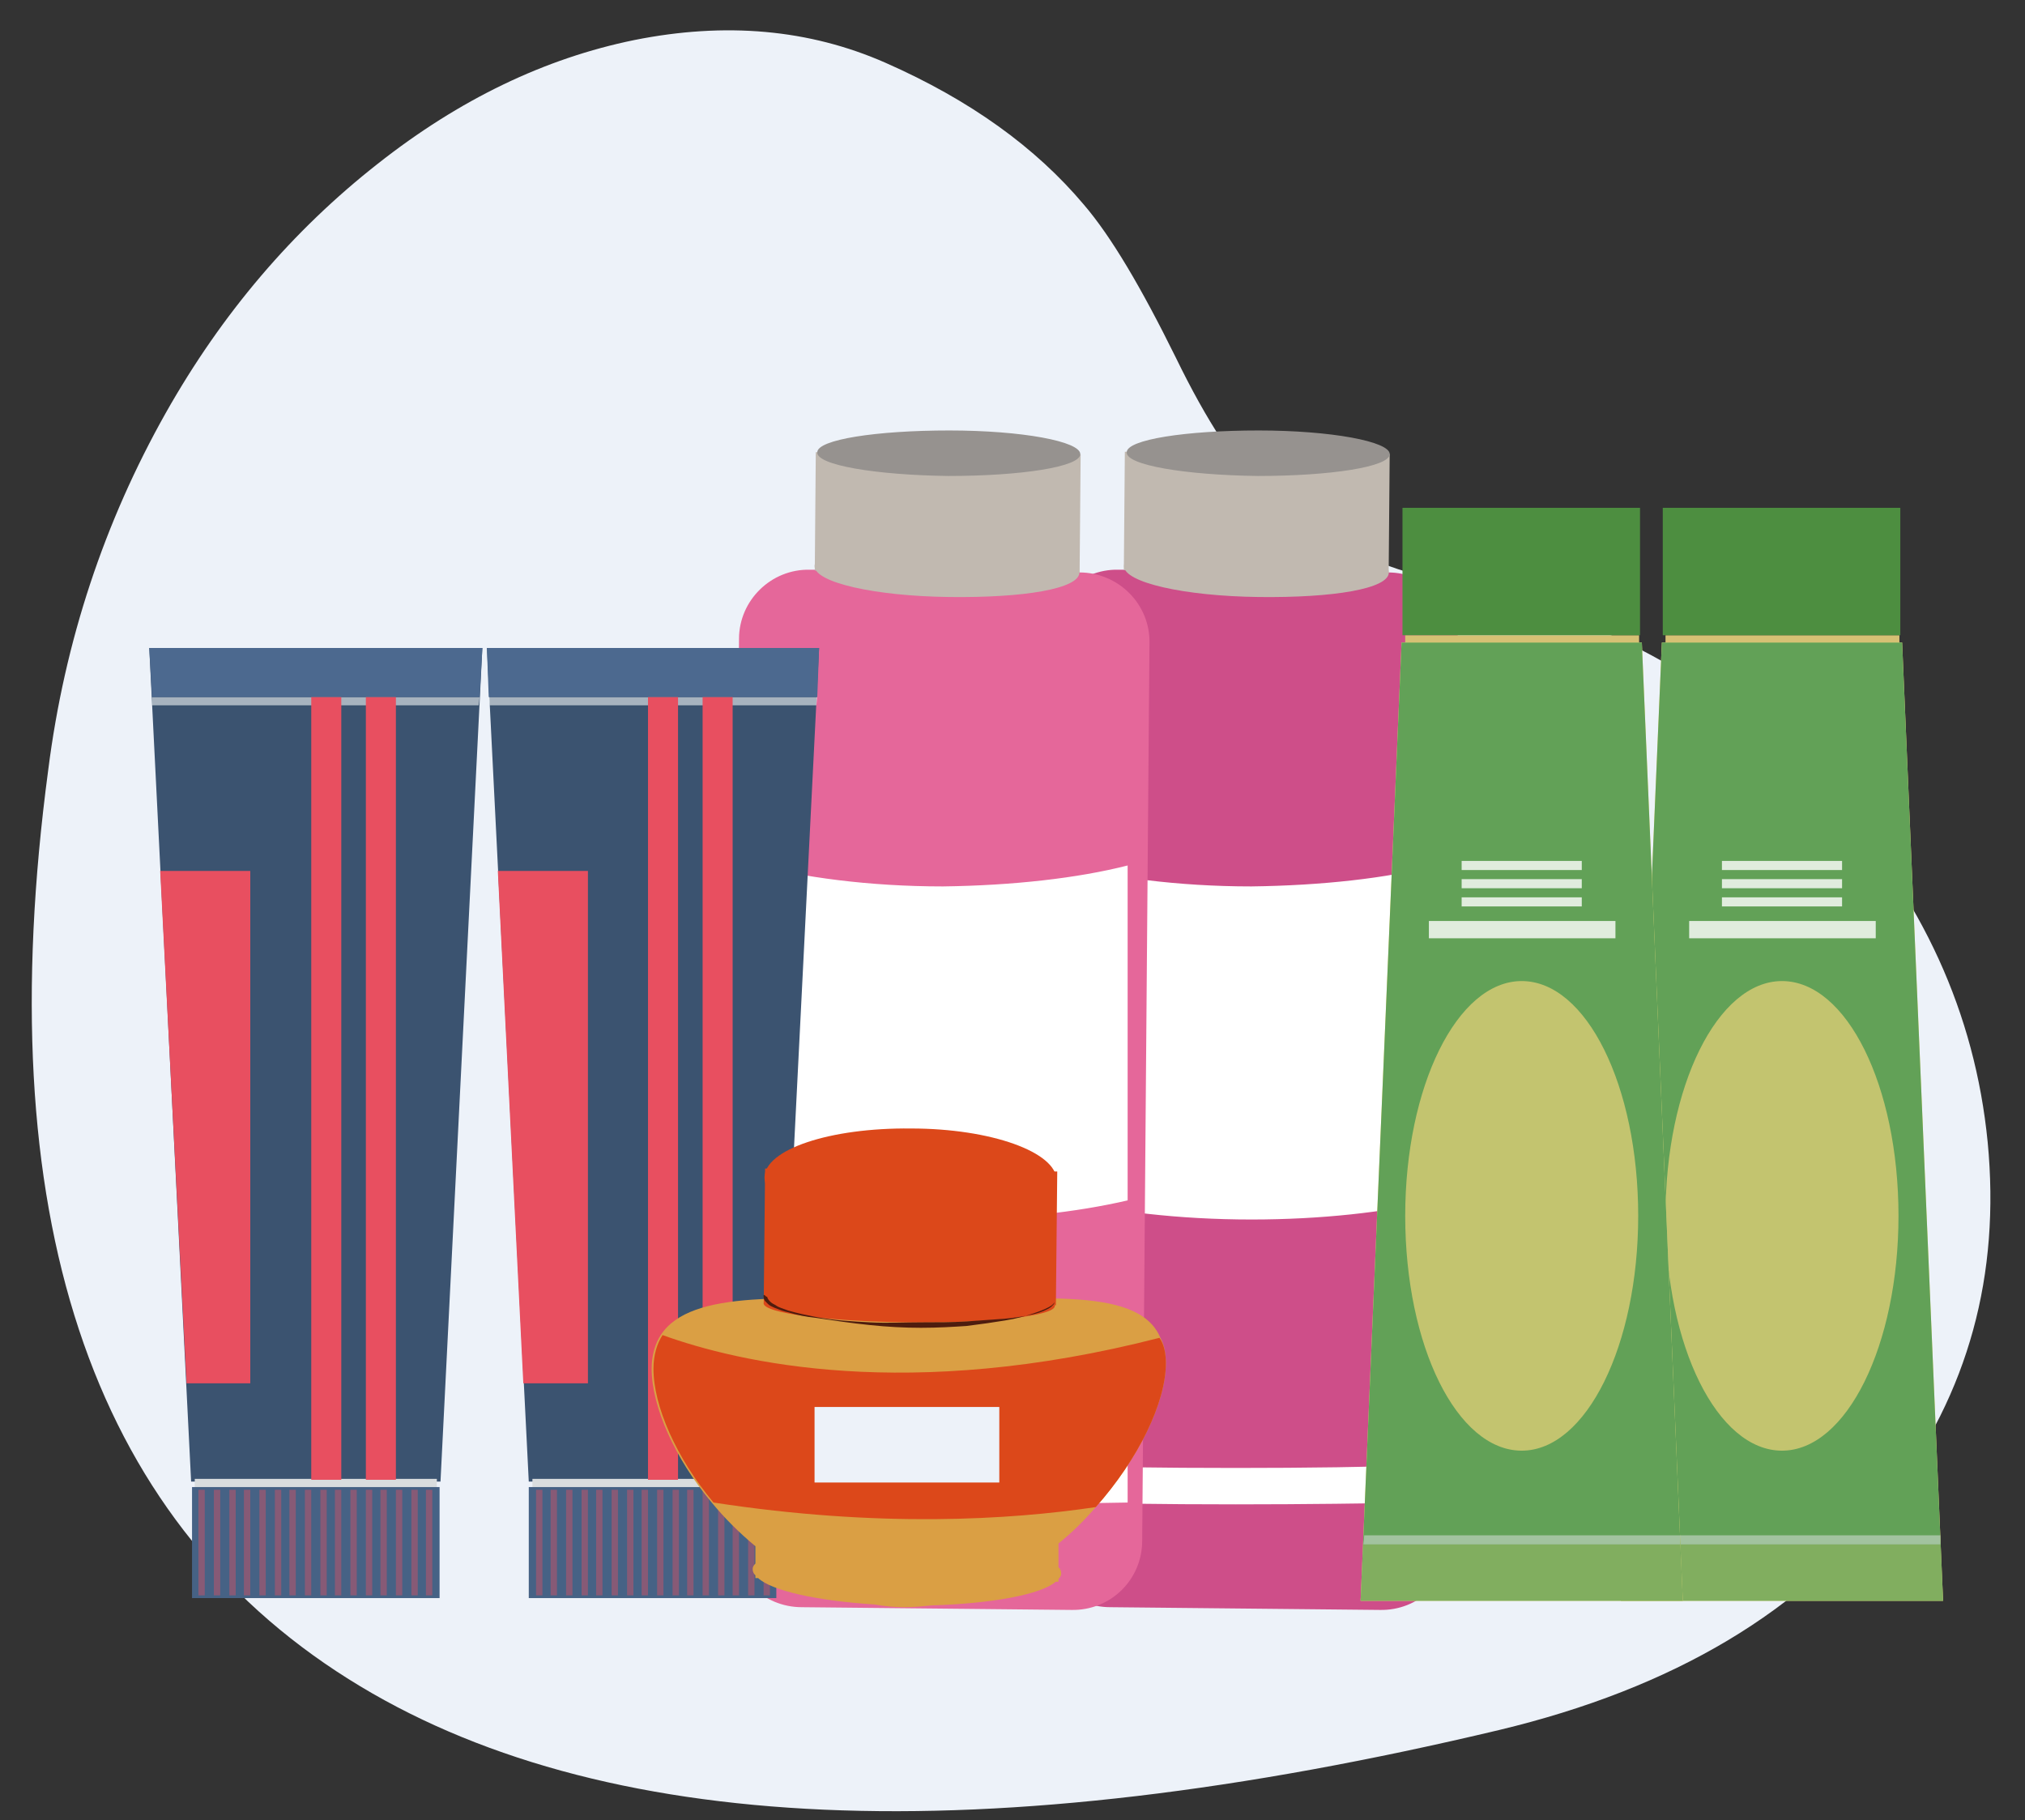 <?xml version="1.0" encoding="utf-8"?>
<!-- Generator: Adobe Illustrator 25.0.0, SVG Export Plug-In . SVG Version: 6.00 Build 0)  -->
<svg version="1.1" id="Слой_1" xmlns="http://www.w3.org/2000/svg" xmlns:xlink="http://www.w3.org/1999/xlink" x="0px" y="0px"
	 viewBox="0 0 222.5 200" style="enable-background:new 0 0 222.5 200;" xml:space="preserve">
<rect x="0" y="0" width="222.5" height="200" fill="#333333" stroke="none"/>
<style type="text/css">
	.st0{fill:#EDF2F9;}
	.st1{fill:#CE4E89;}
	.st2{fill:#C1B9B0;}
	.st3{fill:#96928F;}
	.st4{fill:#FFFFFF;}
	.st5{fill:#E5679A;}
	.st6{fill:#B41D22;}
	.st7{fill:#262262;}
	.st8{opacity:0.5;fill:#C0D8FB;}
	.st9{fill:#AFCDFB;}
	.st10{opacity:0.5;fill:#AFCDFB;}
	.st11{fill:#F99746;}
	.st12{fill:#EF7E29;}
	.st13{fill:#FCECDB;}
	.st14{fill:#F7E0CB;}
	.st15{fill:#EFCBAB;}
	.st16{opacity:0.5;fill:#EFCBAB;}
	.st17{fill:#D8661A;}
	.st18{fill:#2B478B;}
	.st19{fill:#699FF0;}
	.st20{opacity:0.4;fill:#E9F3FE;}
	.st21{opacity:0.5;fill:#FFE2CC;}
	.st22{fill:#E37918;}
	.st23{fill:#DCDFE0;}
	.st24{opacity:0.3;fill:#E37918;}
	.st25{fill:#D1D1D1;}
	.st26{fill:#F5F5F5;}
	.st27{opacity:0.2;}
	.st28{opacity:0.2;fill:#FFFFFF;}
	.st29{fill:#CDD0D1;}
	.st30{fill:#EFF3F4;}
	.st31{fill:#E6EAEB;}
	.st32{opacity:0.7;}
	.st33{fill:#753800;}
	.st34{fill:#D9DDDE;}
	.st35{fill:#E1E5E6;}
	.st36{opacity:0.3;}
	.st37{opacity:0.1;}
	.st38{fill:#B3D18E;}
	.st39{opacity:0.3;fill:#B2C6CA;}
	.st40{fill:#7ECFE2;}
	.st41{fill:#D2D9DB;}
	.st42{fill:#6B3B55;}
	.st43{fill:#CACECF;}
	.st44{fill:#52729B;}
	.st45{opacity:0.2;fill:#CACECF;}
	.st46{fill:url(#SVGID_1_);}
	.st47{fill:#FFC817;}
	.st48{opacity:0.7;fill:#F0EAEC;}
	.st49{fill:#74BF68;}
	.st50{fill:#F2E09E;}
	.st51{fill:#F2C233;}
	.st52{fill:#EC8A04;}
	.st53{fill:#C8CBCC;}
	.st54{fill:#E1EFF2;}
	.st55{fill:#E0E0E0;}
	.st56{opacity:0.4;}
	.st57{fill:#B17D4D;}
	.st58{fill:#9A6342;}
	.st59{fill:#C8D8E4;}
	.st60{fill:#D3B875;}
	.st61{fill:#B78C58;}
	.st62{fill:#F2D08B;}
	.st63{fill:#4C402C;}
	.st64{opacity:0.6;fill:#846B3D;}
	.st65{fill:#846B3D;}
	.st66{fill:#99744B;}
	.st67{opacity:0.8;}
	.st68{fill:#CE5042;}
	.st69{fill:#B68B0B;}
	.st70{opacity:0.2;fill:#B2C6CA;}
	.st71{fill:#E6E6E6;}
	.st72{opacity:0.6;fill:#D1D1D1;}
	.st73{fill:#BF803D;}
	.st74{fill:#BFBFBF;}
	.st75{opacity:0.1;fill:#EB7901;}
	.st76{opacity:0.5;fill:#E6E6E6;}
	.st77{fill:#BDBDBD;}
	.st78{fill:#D47D26;}
	.st79{opacity:0.6;fill:#F7F7F7;}
	.st80{fill:#EB871F;}
	.st81{fill:#DFDFDF;}
	.st82{fill:#D2D5D6;}
	.st83{fill:#FFE6AB;}
	.st84{opacity:0.3;fill:#FFA52B;}
	.st85{fill:#EBEFF0;}
	.st86{fill:#F0F0F0;}
	.st87{fill:#EDEDED;}
	.st88{fill:#D6C174;}
	.st89{fill:#FFE481;}
	.st90{fill:#62A157;}
	.st91{opacity:0.2;fill:#FFE481;}
	.st92{opacity:0.5;fill:#E3E7E8;}
	.st93{opacity:0.7;fill:#EDD479;}
	.st94{opacity:0.8;fill:#FFFFFF;}
	.st95{fill:#4D8E40;}
	.st96{fill:#3B5370;}
	.st97{fill:#466285;}
	.st98{opacity:0.6;fill:#EFF3F4;}
	.st99{opacity:0.4;fill:#E84F60;}
	.st100{fill:#4C698F;}
	.st101{fill:#E84F60;}
	.st102{fill:#DA9F44;}
	.st103{fill:#DC481A;}
	.st104{fill:#4E1C0E;}
</style>
<g>
	<g id="Layer190_0_FILL_1_">
		<path class="st0" d="M160.1,64.3c-9.1-2-16.2-5.3-21.1-10c-3.1-3-6.4-8-9.8-15c-3.8-7.7-7.1-13.3-10.1-16.8
			c-5.3-6.3-12.5-11.5-21.8-15.6c-8.4-3.7-17.6-4.5-27.6-2.5c-9.8,2-19.2,6.5-28.2,13.6c-9.3,7.3-17.1,16.4-23.3,27.4
			c-6.7,11.9-11.1,25-12.9,39.2c-6.5,48.7,4.5,82,33,99.9c27.5,17.3,69.7,19.1,126.4,5.6c19.2-4.6,33.5-13.1,43-25.7
			c8.6-11.4,12.1-24.3,10.7-38.9c-1.4-14.2-7.2-26.8-17.3-38C190.3,75.5,176.6,67.8,160.1,64.3z"/>
	</g>
</g>
<path class="st1" d="M159.4,169.3c0,4.3-3.5,7.7-7.8,7.6l-29.6-0.3c-4.3,0-7.8-3.5-7.7-7.8l0.8-98.6c0-4.2,3.5-7.7,7.8-7.6l29.6,0.3
	c4.3,0,7.8,3.5,7.7,7.8L159.4,169.3z"/>
<path class="st2" d="M152.6,62.9c0,1.8-6.1,2.8-14.3,2.7c-8.2-0.1-14.8-1.6-14.8-3.4c0-1.8,6.6-3.2,14.8-3.2
	C146.5,59.1,152.6,61.1,152.6,62.9z"/>
<rect x="131.6" y="41.7" transform="matrix(8.587731e-03 -1 1 8.587731e-03 80.653 193.881)" class="st2" width="13" height="29.1"/>
<path class="st3" d="M152.7,49.9c0,1.4-6.5,2.4-14.5,2.4c-8-0.1-14.5-1.2-14.4-2.6c0-1.4,6.5-2.4,14.5-2.4
	C146.2,47.3,152.7,48.5,152.7,49.9z"/>
<path class="st4" d="M157.8,95.1v36.8c-5.6,1.3-12.6,2.1-20.3,2.1c-8,0-15.4-0.9-21.1-2.3V94.9c5.6,1.5,13,2.5,21.1,2.5
	C145.3,97.3,152.4,96.5,157.8,95.1z"/>
<path class="st4" d="M156.1,161v4.1c-5.6,0.1-12.6,0.2-20.3,0.2c-8,0-15.4-0.1-21.1-0.3V161c5.6,0.2,13,0.3,21.1,0.3
	C143.6,161.3,150.7,161.2,156.1,161z"/>
<g>
	<path class="st5" d="M125.5,169.3c0,4.3-3.5,7.7-7.8,7.6l-29.6-0.3c-4.3,0-7.8-3.5-7.7-7.8l0.8-98.6c0-4.2,3.5-7.7,7.8-7.6
		l29.6,0.3c4.3,0,7.8,3.5,7.7,7.8L125.5,169.3z"/>
	<path class="st2" d="M118.6,62.9c0,1.8-6.1,2.8-14.3,2.7c-8.2-0.1-14.8-1.6-14.8-3.4c0-1.8,6.6-3.2,14.8-3.2
		C112.5,59.1,118.6,61.1,118.6,62.9z"/>
	
		<rect x="97.6" y="41.7" transform="matrix(8.587731e-03 -1 1 8.587731e-03 46.987 159.925)" class="st2" width="13" height="29.1"/>
	<path class="st3" d="M118.7,49.9c0,1.4-6.5,2.4-14.5,2.4c-8-0.1-14.5-1.2-14.4-2.6c0-1.4,6.5-2.4,14.5-2.4
		C112.3,47.3,118.7,48.5,118.7,49.9z"/>
	<path class="st4" d="M123.9,95.1v36.8c-5.6,1.3-12.6,2.1-20.3,2.1c-8,0-15.4-0.9-21.1-2.3V94.9c5.6,1.5,13,2.5,21.1,2.5
		C111.3,97.3,118.4,96.5,123.9,95.1z"/>
	<path class="st4" d="M123.9,161v4.1c-5.6,0.1-12.6,0.2-20.3,0.2c-8,0-15.4-0.1-21.1-0.3V161c5.6,0.2,13,0.3,21.1,0.3
		C111.3,161.3,118.4,161.2,123.9,161z"/>
</g>
<rect x="183" y="69.8" class="st88" width="25.7" height="1.1"/>
<polygon class="st89" points="182.6,70.6 209,70.6 213.5,175.9 178.1,175.9 "/>
<polygon class="st90" points="182.6,70.6 209,70.6 213.5,175.9 178.1,175.9 "/>
<polygon class="st91" points="213.2,169.7 178.4,169.7 178.1,175.9 213.5,175.9 "/>
<polygon class="st92" points="178.5,168.7 178.4,169.7 213.2,169.7 213.2,168.7 "/>
<path class="st93" d="M183,133.6c0-14.2,5.7-25.8,12.8-25.8c7.1,0,12.8,11.5,12.8,25.8c0,14.2-5.7,25.8-12.8,25.8
	C188.7,159.4,183,147.9,183,133.6z"/>
<rect x="185.6" y="101.2" class="st94" width="20.5" height="1.9"/>
<rect x="189.2" y="98.6" class="st94" width="13.2" height="1"/>
<rect x="189.2" y="96.6" class="st94" width="13.2" height="1"/>
<rect x="189.2" y="94.6" class="st94" width="13.2" height="1"/>
<rect x="182.7" y="55.8" class="st95" width="26.1" height="14"/>
<rect x="154.4" y="69.8" class="st88" width="25.7" height="1.1"/>
<polygon class="st89" points="154,70.6 180.4,70.6 184.9,175.9 149.5,175.9 "/>
<polygon class="st90" points="154,70.6 180.4,70.6 184.9,175.9 149.5,175.9 "/>
<polygon class="st91" points="184.6,169.7 149.8,169.7 149.5,175.9 184.9,175.9 "/>
<polygon class="st92" points="149.9,168.7 149.8,169.7 184.6,169.7 184.6,168.7 "/>
<path class="st93" d="M154.4,133.6c0-14.2,5.7-25.8,12.8-25.8c7.1,0,12.8,11.5,12.8,25.8c0,14.2-5.7,25.8-12.8,25.8
	C160.1,159.4,154.4,147.9,154.4,133.6z"/>
<rect x="157" y="101.2" class="st94" width="20.5" height="1.9"/>
<rect x="160.6" y="98.6" class="st94" width="13.2" height="1"/>
<rect x="160.6" y="96.6" class="st94" width="13.2" height="1"/>
<rect x="160.6" y="94.6" class="st94" width="13.2" height="1"/>
<rect x="154.1" y="55.8" class="st95" width="26.1" height="14"/>
<g>
	<polygon class="st96" points="21,162.8 48.4,162.8 53,71.2 16.4,71.2 	"/>
	<rect x="21.4" y="162.5" class="st34" width="26.6" height="0.9"/>
	<rect x="21.1" y="163.4" class="st97" width="27.2" height="12.2"/>
	<polygon class="st98" points="16.7,77.5 16.7,76.6 52.7,76.6 52.6,77.5 	"/>
	<g>
		<rect x="40.2" y="163.7" class="st99" width="0.7" height="11.6"/>
		<rect x="36.8" y="163.7" class="st99" width="0.7" height="11.6"/>
		<rect x="38.5" y="163.7" class="st99" width="0.7" height="11.6"/>
		<rect x="45.2" y="163.7" class="st99" width="0.7" height="11.6"/>
		<rect x="41.8" y="163.7" class="st99" width="0.7" height="11.6"/>
		<rect x="35.2" y="163.7" class="st99" width="0.7" height="11.6"/>
		<rect x="46.8" y="163.7" class="st99" width="0.7" height="11.6"/>
		<rect x="43.5" y="163.7" class="st99" width="0.7" height="11.6"/>
		<rect x="25.2" y="163.7" class="st99" width="0.7" height="11.6"/>
		<rect x="33.5" y="163.7" class="st99" width="0.7" height="11.6"/>
		<rect x="21.8" y="163.7" class="st99" width="0.7" height="11.6"/>
		<rect x="26.8" y="163.7" class="st99" width="0.7" height="11.6"/>
		<rect x="23.5" y="163.7" class="st99" width="0.7" height="11.6"/>
		<rect x="28.5" y="163.7" class="st99" width="0.7" height="11.6"/>
		<rect x="31.8" y="163.7" class="st99" width="0.7" height="11.6"/>
		<rect x="30.2" y="163.7" class="st99" width="0.7" height="11.6"/>
	</g>
	<polygon class="st100" points="52.7,76.6 16.7,76.6 16.4,71.2 53,71.2 	"/>
	<g>
		<rect x="34.2" y="76.6" class="st101" width="3.3" height="86"/>
		<rect x="40.2" y="76.6" class="st101" width="3.3" height="86"/>
	</g>
	<polygon class="st101" points="17.6,95.7 27.5,95.7 27.5,152 20.5,152 	"/>
</g>
<g>
	<polygon class="st96" points="58.1,162.8 85.4,162.8 90,71.2 53.5,71.2 	"/>
	<rect x="58.5" y="162.5" class="st34" width="26.6" height="0.9"/>
	<rect x="58.1" y="163.4" class="st97" width="27.2" height="12.2"/>
	<polygon class="st98" points="53.8,77.5 53.7,76.6 89.8,76.6 89.7,77.5 	"/>
	<g>
		<rect x="77.2" y="163.7" class="st99" width="0.7" height="11.6"/>
		<rect x="73.9" y="163.7" class="st99" width="0.7" height="11.6"/>
		<rect x="75.5" y="163.7" class="st99" width="0.7" height="11.6"/>
		<rect x="82.2" y="163.7" class="st99" width="0.7" height="11.6"/>
		<rect x="78.9" y="163.7" class="st99" width="0.7" height="11.6"/>
		<rect x="72.2" y="163.7" class="st99" width="0.7" height="11.6"/>
		<rect x="83.9" y="163.7" class="st99" width="0.7" height="11.6"/>
		<rect x="80.5" y="163.7" class="st99" width="0.7" height="11.6"/>
		<rect x="62.2" y="163.7" class="st99" width="0.7" height="11.6"/>
		<rect x="70.5" y="163.7" class="st99" width="0.7" height="11.6"/>
		<rect x="58.9" y="163.7" class="st99" width="0.7" height="11.6"/>
		<rect x="63.9" y="163.7" class="st99" width="0.7" height="11.6"/>
		<rect x="60.5" y="163.7" class="st99" width="0.7" height="11.6"/>
		<rect x="65.5" y="163.7" class="st99" width="0.7" height="11.6"/>
		<rect x="68.9" y="163.7" class="st99" width="0.7" height="11.6"/>
		<rect x="67.2" y="163.7" class="st99" width="0.7" height="11.6"/>
	</g>
	<polygon class="st100" points="89.8,76.6 53.7,76.6 53.5,71.2 90,71.2 	"/>
	<g>
		<rect x="71.2" y="76.6" class="st101" width="3.3" height="86"/>
		<rect x="77.2" y="76.6" class="st101" width="3.3" height="86"/>
	</g>
	<polygon class="st101" points="54.7,95.7 64.6,95.7 64.6,152 57.5,152 	"/>
</g>
<path class="st102" d="M128.1,149.8c0,4.3-3,10.5-7.7,15.8c-1.2,1.4-2.6,2.8-4.1,4l0,2.6c0.2,0.2,0.3,0.4,0.3,0.7
	c0,0.2-0.1,0.4-0.3,0.6v0.3l-0.3,0c-1.6,1.4-7,2.4-13.6,2.6c-1,0.1-2,0.2-3,0.2c-1.1,0-2.2-0.1-3.3-0.3c-6.3-0.4-11.3-1.5-12.8-2.9
	h-0.3v-0.3c-0.2-0.2-0.3-0.4-0.3-0.7c0-0.2,0.1-0.4,0.3-0.6l0-1.9c-1.8-1.5-3.4-3.1-4.8-4.8c-4.1-4.9-6.6-10.6-6.6-14.7
	c0-1.5,0.4-2.8,1-3.7c3.3-5.1,14.4-4,26.9-3.8C113,143,125,141,127.5,147C127.9,147.7,128.1,148.7,128.1,149.8z"/>
<rect x="92.6" y="119.9" transform="matrix(1.024140e-02 -1 1 1.024140e-02 -36.932 234.469)" class="st103" width="14.7" height="32.1"/>
<path class="st103" d="M115.9,143.5c0,1.1-7.2,1.9-16,1.8c-8.9-0.1-16-1-16-2.1c0-1.1,7.2-1.9,16-1.8
	C108.8,141.5,115.9,142.4,115.9,143.5z"/>
<path class="st103" d="M116.1,129.7c0,3.1-7.2,5.5-16.1,5.4c-8.9-0.1-16-2.7-16-5.7c0-3.1,7.2-5.5,16.1-5.4
	C108.9,124,116.1,126.6,116.1,129.7z"/>
<path class="st104" d="M115.7,143.4c-0.1,0.1-0.1,0.1-0.2,0.2c-0.4,0.3-1.1,0.6-1.9,0.8c-0.9,0.2-2,0.4-3.2,0.5
	c-1.3,0.1-2.7,0.2-4.2,0.3c-1.6,0.1-3.2,0.1-5,0.1c-1.8,0-3.7,0.1-5.6,0c-1.9-0.1-3.9-0.2-6-0.6c-1-0.2-2-0.4-3-0.7
	c-0.5-0.2-1-0.3-1.4-0.6c-0.2-0.1-0.4-0.2-0.6-0.4c-0.2-0.2-0.3-0.4-0.3-0.5c0,0,0,0,0,0c-0.1,0-0.2-0.1-0.3-0.2c0,0,0,0-0.1,0
	c0,0.1,0,0.1,0,0.2c0,0.2,0.1,0.4,0.2,0.5c0.1,0.1,0.2,0.2,0.3,0.3c0.2,0.2,0.5,0.3,0.7,0.4c0.5,0.2,1,0.4,1.5,0.5
	c1,0.3,2,0.5,3,0.6c2,0.3,4,0.6,6,0.8c1.9,0.2,3.8,0.3,5.6,0.3c1.8,0,3.5-0.1,5-0.2c1.6-0.2,3-0.4,4.2-0.6c1.3-0.2,2.3-0.5,3.2-0.8
	c0.9-0.3,1.6-0.6,2-0.9c0.1-0.1,0.2-0.2,0.3-0.3C115.8,143.3,115.7,143.4,115.7,143.4z"/>
<path class="st103" d="M128.1,149.8c0,4.3-3,10.5-7.7,15.8c-9.4,1.4-23.8,2.3-42-0.5c-4.1-4.9-6.6-10.6-6.6-14.7
	c0-1.5,0.4-2.8,1-3.7c8.3,3,27,7.4,54.6,0.3C127.9,147.7,128.1,148.7,128.1,149.8z"/>
<rect x="89.5" y="154.6" class="st0" width="20.3" height="8.3"/>
</svg>
